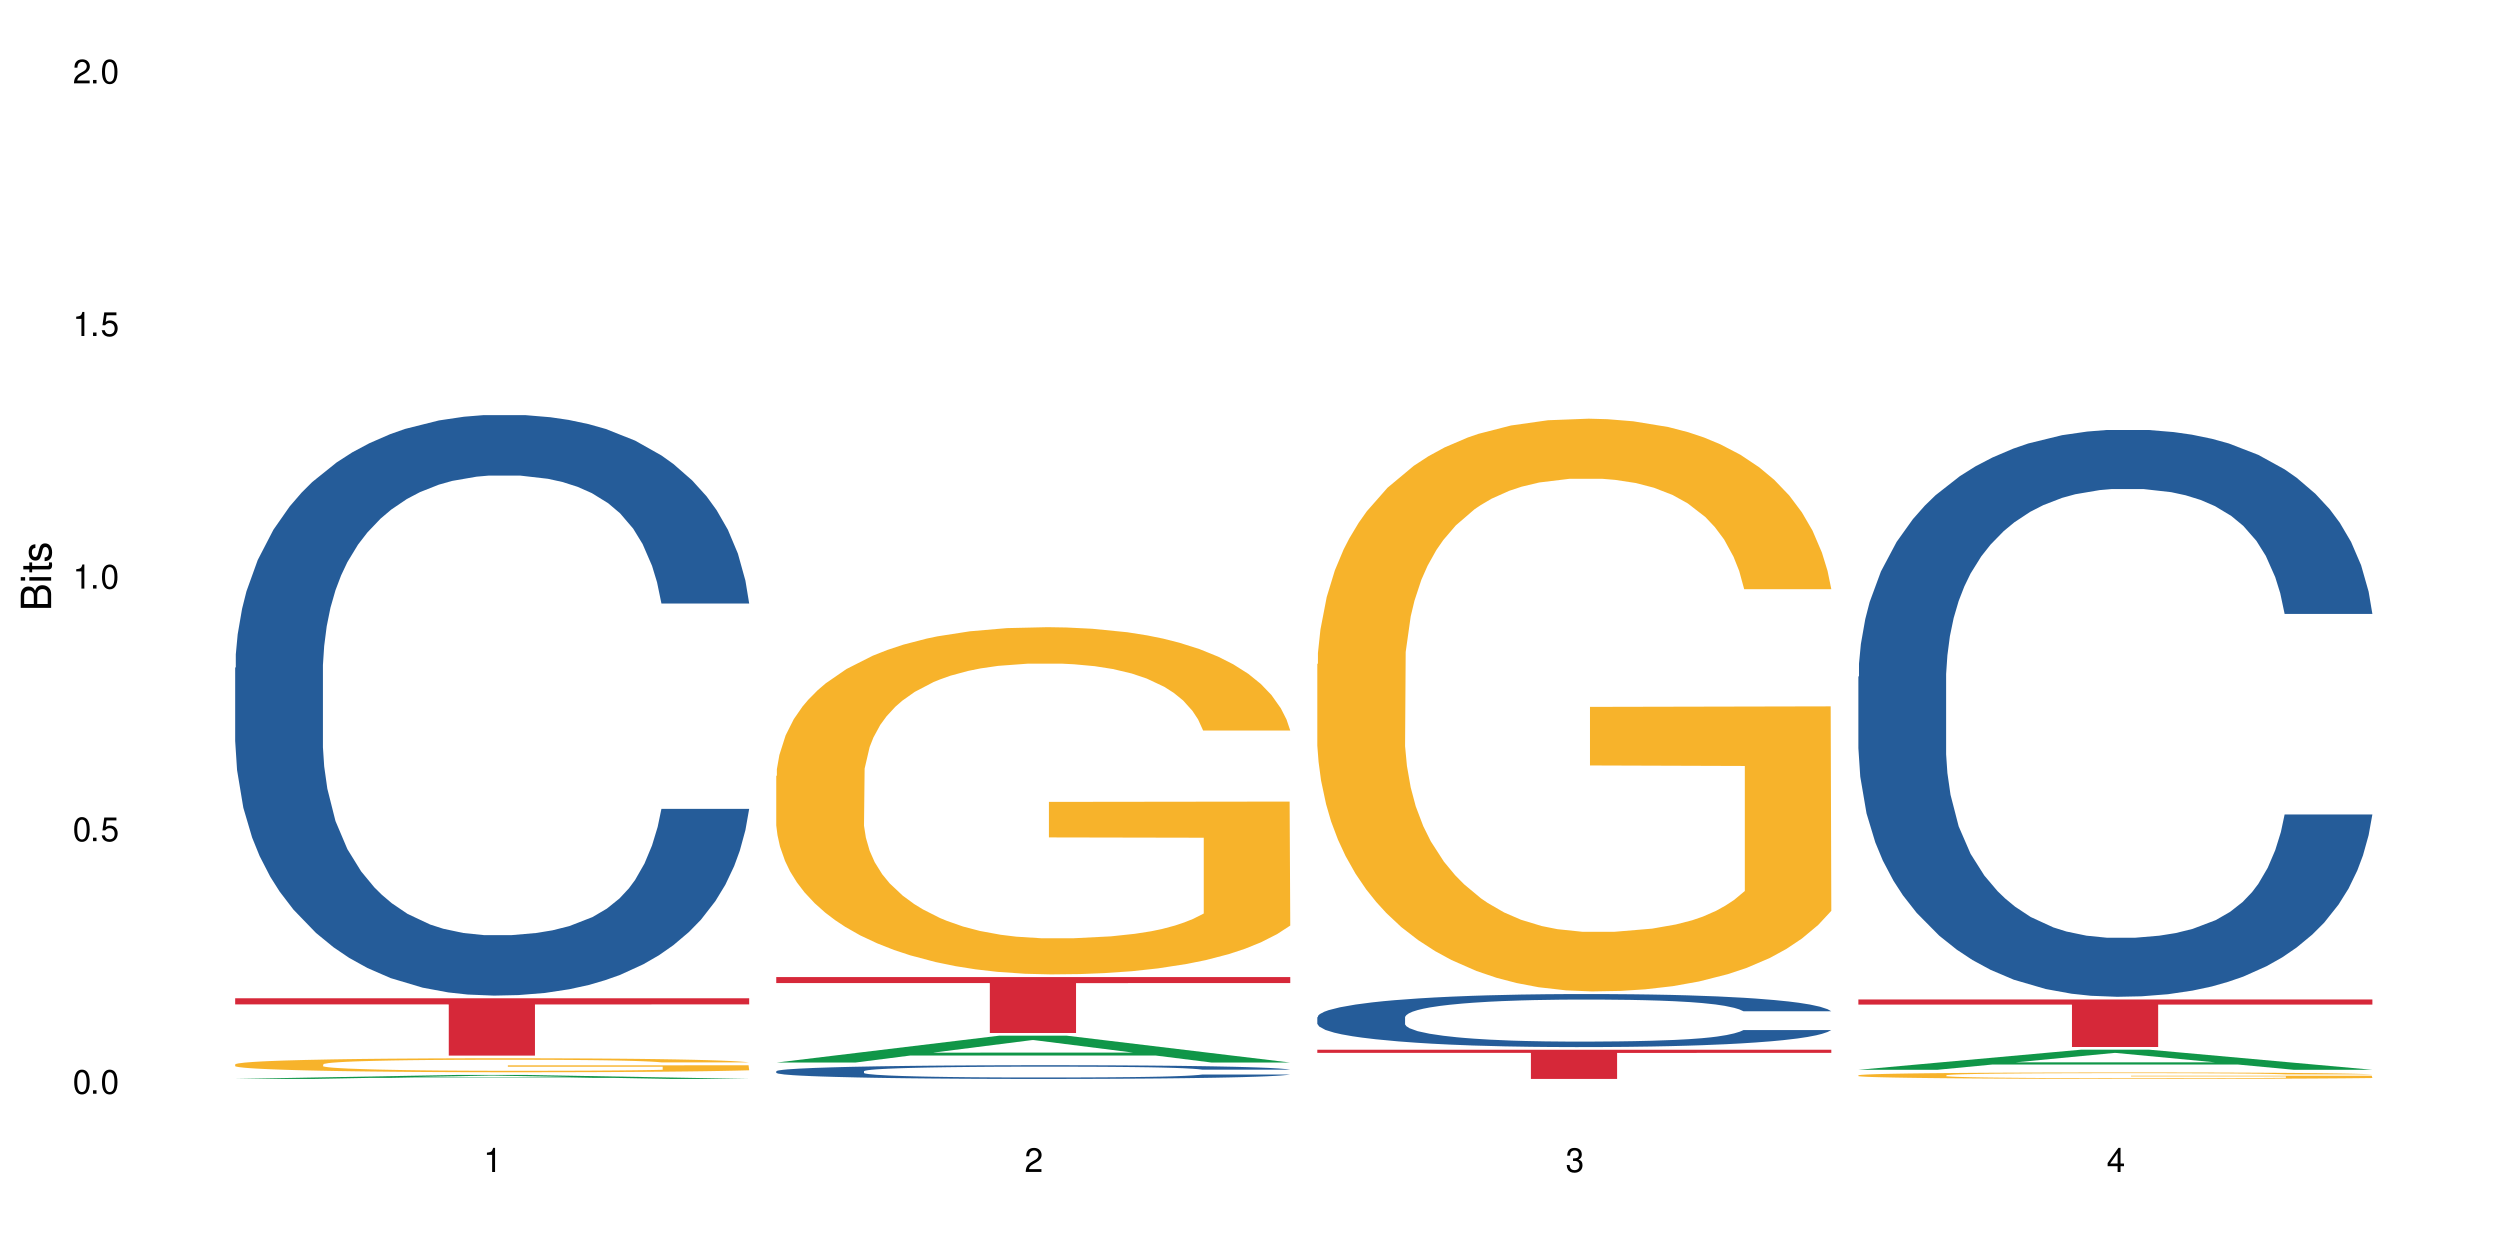 <?xml version="1.0" encoding="UTF-8"?>
<svg xmlns="http://www.w3.org/2000/svg" xmlns:xlink="http://www.w3.org/1999/xlink" width="720" height="360" viewBox="0 0 720 360">
<defs>
<g>
<g id="glyph-0-0">
</g>
<g id="glyph-0-1">
<path d="M 2.641 -6.938 C 2 -6.938 1.422 -6.656 1.078 -6.172 C 0.641 -5.562 0.406 -4.641 0.406 -3.359 C 0.406 -1.016 1.188 0.219 2.641 0.219 C 4.078 0.219 4.859 -1.016 4.859 -3.297 C 4.859 -4.641 4.656 -5.547 4.203 -6.172 C 3.844 -6.656 3.281 -6.938 2.641 -6.938 Z M 2.641 -6.188 C 3.547 -6.188 4 -5.25 4 -3.375 C 4 -1.406 3.562 -0.484 2.625 -0.484 C 1.734 -0.484 1.281 -1.438 1.281 -3.344 C 1.281 -5.25 1.734 -6.188 2.641 -6.188 Z M 2.641 -6.188 "/>
</g>
<g id="glyph-0-2">
<path d="M 1.828 -1 L 0.828 -1 L 0.828 0 L 1.828 0 Z M 1.828 -1 "/>
</g>
<g id="glyph-0-3">
<path d="M 4.562 -6.797 L 1.062 -6.797 L 0.547 -3.094 L 1.328 -3.094 C 1.719 -3.562 2.047 -3.734 2.578 -3.734 C 3.484 -3.734 4.062 -3.109 4.062 -2.094 C 4.062 -1.125 3.484 -0.531 2.578 -0.531 C 1.828 -0.531 1.375 -0.906 1.188 -1.672 L 0.328 -1.672 C 0.453 -1.109 0.547 -0.844 0.75 -0.594 C 1.125 -0.078 1.828 0.219 2.594 0.219 C 3.969 0.219 4.922 -0.781 4.922 -2.219 C 4.922 -3.562 4.031 -4.484 2.719 -4.484 C 2.25 -4.484 1.859 -4.359 1.469 -4.062 L 1.734 -5.969 L 4.562 -5.969 Z M 4.562 -6.797 "/>
</g>
<g id="glyph-0-4">
<path d="M 2.484 -4.938 L 2.484 0 L 3.328 0 L 3.328 -6.938 L 2.766 -6.938 C 2.469 -5.875 2.281 -5.734 0.984 -5.562 L 0.984 -4.938 Z M 2.484 -4.938 "/>
</g>
<g id="glyph-0-5">
<path d="M 4.859 -0.828 L 1.281 -0.828 C 1.359 -1.406 1.672 -1.781 2.5 -2.281 L 3.469 -2.828 C 4.406 -3.344 4.906 -4.062 4.906 -4.906 C 4.906 -5.484 4.672 -6.031 4.266 -6.406 C 3.859 -6.766 3.375 -6.938 2.719 -6.938 C 1.859 -6.938 1.219 -6.625 0.844 -6.031 C 0.609 -5.672 0.5 -5.234 0.484 -4.531 L 1.328 -4.531 C 1.359 -5.016 1.406 -5.281 1.531 -5.516 C 1.75 -5.938 2.188 -6.203 2.703 -6.203 C 3.469 -6.203 4.031 -5.641 4.031 -4.891 C 4.031 -4.344 3.719 -3.859 3.125 -3.516 L 2.234 -3 C 0.812 -2.172 0.406 -1.531 0.328 -0.016 L 4.859 -0.016 Z M 4.859 -0.828 "/>
</g>
<g id="glyph-0-6">
<path d="M 2.125 -3.188 L 2.578 -3.188 C 3.5 -3.188 3.984 -2.766 3.984 -1.922 C 3.984 -1.062 3.469 -0.531 2.594 -0.531 C 1.656 -0.531 1.203 -1 1.156 -2.016 L 0.312 -2.016 C 0.344 -1.453 0.438 -1.094 0.609 -0.781 C 0.953 -0.109 1.625 0.219 2.547 0.219 C 3.953 0.219 4.859 -0.625 4.859 -1.938 C 4.859 -2.828 4.516 -3.297 3.703 -3.594 C 4.344 -3.844 4.656 -4.328 4.656 -5.031 C 4.656 -6.219 3.875 -6.938 2.578 -6.938 C 1.203 -6.938 0.484 -6.172 0.453 -4.703 L 1.297 -4.703 C 1.312 -5.125 1.344 -5.359 1.453 -5.578 C 1.641 -5.969 2.062 -6.203 2.594 -6.203 C 3.344 -6.203 3.797 -5.75 3.797 -5 C 3.797 -4.516 3.609 -4.219 3.25 -4.047 C 3.016 -3.953 2.703 -3.922 2.125 -3.906 Z M 2.125 -3.188 "/>
</g>
<g id="glyph-0-7">
<path d="M 3.141 -1.672 L 3.141 0 L 3.984 0 L 3.984 -1.672 L 4.984 -1.672 L 4.984 -2.438 L 3.984 -2.438 L 3.984 -6.938 L 3.359 -6.938 L 0.266 -2.578 L 0.266 -1.672 Z M 3.141 -2.438 L 1 -2.438 L 3.141 -5.5 Z M 3.141 -2.438 "/>
</g>
<g id="glyph-1-0">
</g>
<g id="glyph-1-1">
<path d="M 0 -0.953 L 0 -4.891 C 0 -5.719 -0.234 -6.344 -0.734 -6.797 C -1.188 -7.234 -1.812 -7.469 -2.5 -7.469 C -3.547 -7.469 -4.188 -7 -4.625 -5.875 C -4.984 -6.688 -5.625 -7.094 -6.531 -7.094 C -7.172 -7.094 -7.734 -6.859 -8.141 -6.391 C -8.562 -5.922 -8.75 -5.344 -8.75 -4.5 L -8.75 -0.953 Z M -4.984 -2.062 L -7.766 -2.062 L -7.766 -4.219 C -7.766 -4.844 -7.688 -5.203 -7.453 -5.5 C -7.219 -5.812 -6.859 -5.969 -6.375 -5.969 C -5.891 -5.969 -5.531 -5.812 -5.297 -5.5 C -5.062 -5.203 -4.984 -4.844 -4.984 -4.219 Z M -0.984 -2.062 L -4 -2.062 L -4 -4.781 C -4 -5.766 -3.438 -6.359 -2.484 -6.359 C -1.547 -6.359 -0.984 -5.766 -0.984 -4.781 Z M -0.984 -2.062 "/>
</g>
<g id="glyph-1-2">
<path d="M -6.281 -1.797 L -6.281 -0.797 L 0 -0.797 L 0 -1.797 Z M -8.75 -1.797 L -8.75 -0.797 L -7.484 -0.797 L -7.484 -1.797 Z M -8.75 -1.797 "/>
</g>
<g id="glyph-1-3">
<path d="M -6.281 -3.047 L -6.281 -2.016 L -8.016 -2.016 L -8.016 -1.016 L -6.281 -1.016 L -6.281 -0.172 L -5.469 -0.172 L -5.469 -1.016 L -0.719 -1.016 C -0.078 -1.016 0.281 -1.453 0.281 -2.234 C 0.281 -2.5 0.25 -2.719 0.188 -3.047 L -0.641 -3.047 C -0.609 -2.906 -0.594 -2.766 -0.594 -2.562 C -0.594 -2.141 -0.719 -2.016 -1.156 -2.016 L -5.469 -2.016 L -5.469 -3.047 Z M -6.281 -3.047 "/>
</g>
<g id="glyph-1-4">
<path d="M -4.531 -5.25 C -5.766 -5.25 -6.469 -4.422 -6.469 -2.969 C -6.469 -1.516 -5.719 -0.562 -4.547 -0.562 C -3.562 -0.562 -3.094 -1.062 -2.734 -2.562 L -2.516 -3.484 C -2.344 -4.188 -2.094 -4.469 -1.641 -4.469 C -1.047 -4.469 -0.641 -3.875 -0.641 -3 C -0.641 -2.453 -0.797 -2 -1.062 -1.75 C -1.25 -1.594 -1.422 -1.531 -1.875 -1.469 L -1.875 -0.406 C -0.422 -0.453 0.281 -1.266 0.281 -2.922 C 0.281 -4.5 -0.5 -5.516 -1.719 -5.516 C -2.656 -5.516 -3.172 -4.984 -3.469 -3.734 L -3.703 -2.766 C -3.891 -1.953 -4.156 -1.609 -4.594 -1.609 C -5.188 -1.609 -5.547 -2.125 -5.547 -2.938 C -5.547 -3.75 -5.203 -4.172 -4.531 -4.203 Z M -4.531 -5.25 "/>
</g>
</g>
</defs>
<rect x="-72" y="-36" width="864" height="432" fill="rgb(100%, 100%, 100%)" fill-opacity="1"/>
<path fill-rule="nonzero" fill="rgb(6.275%, 58.824%, 28.235%)" fill-opacity="1" d="M 67.73 310.727 L 67.891 310.727 L 131.941 309.578 L 151.395 309.578 L 215.766 310.73 L 193.148 310.73 L 177.02 310.43 L 106.32 310.43 L 90.504 310.727 L 67.73 310.727 L 113.121 310.305 L 170.535 310.301 L 141.906 309.766 L 141.273 309.766 L 112.965 310.301 L 113.121 310.305 Z M 67.73 310.727 "/>
<path fill-rule="nonzero" fill="rgb(14.51%, 36.078%, 60%)" fill-opacity="1" d="M 67.73 192.297 L 67.91 192.145 L 67.91 188.477 L 68.453 182.672 L 69.715 175.336 L 70.98 170.293 L 74.23 161.277 L 78.742 152.566 L 83.438 145.844 L 86.867 141.871 L 89.938 138.812 L 96.977 133.16 L 101.492 130.254 L 106.363 127.656 L 112.32 125.059 L 116.656 123.531 L 126.402 121.086 L 133.625 120.016 L 139.223 119.559 L 151.316 119.559 L 158.539 120.168 L 163.773 120.934 L 169.551 122.156 L 174.426 123.531 L 182.91 126.895 L 190.492 131.172 L 193.922 133.617 L 199.34 138.355 L 203.492 142.938 L 206.379 146.914 L 209.629 152.566 L 212.516 159.441 L 214.684 167.234 L 215.766 173.809 L 190.492 173.809 L 189.227 167.695 L 187.785 162.957 L 185.074 156.691 L 182.367 152.262 L 178.578 147.828 L 175.148 144.926 L 170.453 142.023 L 166.301 140.188 L 161.969 138.812 L 157.816 137.895 L 149.871 136.98 L 140.664 136.98 L 137.234 137.285 L 130.195 138.508 L 126.402 139.578 L 120.988 141.715 L 117.195 143.703 L 112.684 146.758 L 109.613 149.355 L 105.824 153.332 L 103.113 156.844 L 100.047 161.887 L 98.242 165.707 L 96.617 169.988 L 95.172 175.031 L 94.09 180.379 L 93.367 186.031 L 93.004 191.535 L 93.004 215.219 L 93.367 220.723 L 94.27 227.141 L 96.617 236.461 L 100.047 244.559 L 104.02 250.977 L 107.809 255.562 L 109.977 257.703 L 112.863 260.148 L 117.379 263.203 L 123.875 266.258 L 127.668 267.48 L 133.445 268.703 L 139.402 269.316 L 147.344 269.316 L 154.387 268.703 L 159.078 267.941 L 163.953 266.719 L 170.633 264.121 L 174.785 261.676 L 178.395 258.773 L 181.105 255.867 L 182.91 253.422 L 185.617 248.688 L 187.785 243.488 L 189.41 238.141 L 190.492 232.945 L 215.766 232.945 L 214.684 239.059 L 213.059 245.02 L 211.434 249.449 L 208.906 254.797 L 206.02 259.535 L 201.867 264.883 L 198.434 268.398 L 193.922 272.219 L 189.77 275.121 L 185.258 277.719 L 178.578 280.777 L 174.246 282.305 L 169.551 283.68 L 163.953 284.902 L 156.914 285.973 L 149.332 286.582 L 142.289 286.738 L 134.707 286.43 L 129.113 285.82 L 121.711 284.445 L 112.504 281.695 L 105.824 278.789 L 100.586 275.887 L 96.074 272.832 L 91.02 268.703 L 84.52 261.98 L 80.547 256.785 L 77.84 252.508 L 74.773 246.547 L 72.605 241.199 L 70.078 232.641 L 68.273 221.789 L 67.73 213.387 Z M 67.73 192.297 "/>
<path fill-rule="nonzero" fill="rgb(96.863%, 70.196%, 16.863%)" fill-opacity="1" d="M 67.73 306.504 L 67.91 306.5 L 67.91 306.426 L 68.633 306.262 L 70.438 306.035 L 72.785 305.848 L 75.312 305.699 L 76.938 305.621 L 79.645 305.512 L 81.992 305.43 L 87.949 305.266 L 95.531 305.109 L 99.684 305.043 L 104.379 304.98 L 111.059 304.91 L 114.129 304.887 L 123.516 304.828 L 134.168 304.789 L 145.902 304.777 L 151.316 304.781 L 158.719 304.797 L 168.828 304.836 L 174.605 304.875 L 179.117 304.91 L 183.812 304.957 L 189.59 305.031 L 195.004 305.121 L 199.34 305.211 L 203.672 305.32 L 207.281 305.438 L 210.352 305.566 L 213.059 305.723 L 214.684 305.852 L 215.766 305.977 L 190.672 305.977 L 189.227 305.852 L 187.605 305.75 L 184.895 305.629 L 182.188 305.539 L 179.48 305.469 L 174.426 305.375 L 170.094 305.316 L 164.676 305.266 L 159.441 305.23 L 153.484 305.211 L 149.871 305.203 L 140.305 305.203 L 131.641 305.227 L 126.586 305.258 L 122.973 305.285 L 117.918 305.34 L 114.848 305.387 L 113.043 305.414 L 107.629 305.531 L 104.02 305.633 L 102.031 305.703 L 99.504 305.812 L 97.699 305.914 L 95.715 306.059 L 94.629 306.168 L 93.188 306.422 L 93.004 307.082 L 93.547 307.223 L 94.629 307.375 L 96.074 307.508 L 98.242 307.645 L 100.406 307.754 L 104.199 307.895 L 107.449 307.992 L 109.977 308.055 L 114.848 308.152 L 116.836 308.188 L 121.527 308.254 L 126.402 308.305 L 132.359 308.348 L 136.875 308.371 L 144.094 308.391 L 153.301 308.391 L 164.133 308.367 L 170.996 308.34 L 175.688 308.309 L 178.758 308.281 L 182.547 308.242 L 185.258 308.207 L 187.785 308.164 L 190.852 308.102 L 190.852 307.223 L 146.262 307.219 L 146.262 306.809 L 215.586 306.805 L 215.766 308.242 L 211.977 308.34 L 207.281 308.438 L 202.77 308.512 L 198.074 308.574 L 191.395 308.645 L 185.98 308.688 L 177.676 308.738 L 170.094 308.773 L 162.148 308.793 L 155.109 308.805 L 146.805 308.809 L 139.402 308.801 L 131.457 308.781 L 125.141 308.75 L 119.363 308.715 L 113.586 308.664 L 106.363 308.59 L 101.672 308.527 L 96.797 308.449 L 91.922 308.355 L 87.59 308.258 L 84.699 308.18 L 81.812 308.09 L 78.742 307.98 L 75.855 307.855 L 73.688 307.742 L 71.703 307.613 L 70.258 307.492 L 68.812 307.324 L 68.094 307.191 L 67.73 307.078 Z M 67.73 306.504 "/>
<path fill-rule="nonzero" fill="rgb(83.922%, 15.686%, 22.353%)" fill-opacity="1" d="M 67.73 287.504 L 215.766 287.504 L 215.766 289.27 L 154.07 289.285 L 154.07 304.012 L 129.246 304.012 L 129.246 289.301 L 128.887 289.27 L 67.73 289.27 Z M 67.73 287.504 "/>
<path fill-rule="nonzero" fill="rgb(6.275%, 58.824%, 28.235%)" fill-opacity="1" d="M 223.559 306.012 L 223.715 306.004 L 287.77 298.277 L 307.223 298.277 L 371.594 306.016 L 348.977 306.016 L 332.844 303.996 L 262.148 303.996 L 246.332 306.012 L 223.559 306.012 L 268.949 303.16 L 326.359 303.152 L 297.734 299.543 L 297.418 299.535 L 297.102 299.559 L 268.789 303.152 L 268.949 303.16 Z M 223.559 306.012 "/>
<path fill-rule="nonzero" fill="rgb(14.51%, 36.078%, 60%)" fill-opacity="1" d="M 223.559 308.5 L 223.738 308.496 L 223.738 308.41 L 224.281 308.273 L 225.543 308.102 L 226.809 307.98 L 230.059 307.77 L 234.57 307.562 L 239.266 307.406 L 242.695 307.312 L 245.762 307.238 L 252.805 307.105 L 257.316 307.039 L 262.191 306.977 L 268.148 306.914 L 272.48 306.879 L 282.23 306.82 L 289.453 306.797 L 295.047 306.785 L 307.145 306.785 L 314.363 306.801 L 319.602 306.816 L 325.379 306.848 L 330.25 306.879 L 338.738 306.957 L 346.32 307.059 L 349.75 307.117 L 355.164 307.227 L 359.316 307.336 L 362.207 307.43 L 365.453 307.562 L 368.344 307.727 L 370.512 307.91 L 371.594 308.066 L 346.32 308.066 L 345.055 307.922 L 343.609 307.809 L 340.902 307.66 L 338.195 307.555 L 334.402 307.453 L 330.973 307.383 L 326.281 307.316 L 322.129 307.273 L 317.793 307.238 L 313.645 307.219 L 305.699 307.195 L 296.492 307.195 L 293.062 307.203 L 286.02 307.23 L 282.23 307.258 L 276.812 307.309 L 273.023 307.355 L 268.512 307.426 L 265.441 307.488 L 261.648 307.582 L 258.941 307.664 L 255.871 307.785 L 254.066 307.875 L 252.441 307.973 L 251 308.094 L 249.914 308.219 L 249.191 308.352 L 248.832 308.484 L 248.832 309.043 L 249.191 309.172 L 250.098 309.324 L 252.441 309.543 L 255.871 309.734 L 259.844 309.887 L 263.637 309.992 L 265.801 310.043 L 268.691 310.102 L 273.203 310.172 L 279.703 310.246 L 283.492 310.273 L 289.27 310.305 L 295.227 310.316 L 303.172 310.316 L 310.211 310.305 L 314.906 310.285 L 319.781 310.258 L 326.461 310.195 L 330.613 310.137 L 334.223 310.07 L 336.93 310 L 338.738 309.941 L 341.445 309.832 L 343.609 309.707 L 345.234 309.582 L 346.32 309.461 L 371.594 309.461 L 370.512 309.605 L 368.887 309.746 L 367.262 309.848 L 364.734 309.977 L 361.844 310.086 L 357.691 310.215 L 354.262 310.297 L 349.75 310.387 L 345.598 310.453 L 341.082 310.516 L 334.402 310.59 L 330.07 310.625 L 325.379 310.656 L 319.781 310.684 L 312.738 310.711 L 305.156 310.727 L 298.117 310.73 L 290.535 310.723 L 284.938 310.707 L 277.535 310.676 L 268.328 310.609 L 261.648 310.543 L 256.414 310.473 L 251.902 310.402 L 246.848 310.305 L 240.348 310.145 L 236.375 310.023 L 233.668 309.922 L 230.598 309.781 L 228.434 309.656 L 225.906 309.453 L 224.098 309.195 L 223.559 309 Z M 223.559 308.5 "/>
<path fill-rule="nonzero" fill="rgb(96.863%, 70.196%, 16.863%)" fill-opacity="1" d="M 223.559 223.457 L 223.738 223.367 L 223.738 221.539 L 224.461 217.43 L 226.266 211.77 L 228.613 207.109 L 231.141 203.457 L 232.766 201.539 L 235.473 198.801 L 237.82 196.789 L 243.777 192.68 L 251.359 188.844 L 255.512 187.203 L 260.207 185.648 L 266.887 183.914 L 269.953 183.273 L 279.34 181.812 L 289.992 180.898 L 301.727 180.625 L 307.145 180.719 L 314.547 181.082 L 324.656 182.086 L 330.434 183 L 334.945 183.914 L 339.641 185.102 L 345.418 186.926 L 350.832 189.121 L 355.164 191.312 L 359.496 194.051 L 363.109 196.973 L 366.176 200.168 L 368.887 204.004 L 370.512 207.203 L 371.594 210.398 L 346.5 210.398 L 345.055 207.203 L 343.43 204.734 L 340.723 201.723 L 338.016 199.531 L 335.305 197.797 L 330.25 195.422 L 325.918 193.961 L 320.504 192.68 L 315.266 191.859 L 309.309 191.312 L 305.699 191.129 L 296.133 191.129 L 287.465 191.77 L 282.41 192.5 L 278.801 193.23 L 273.746 194.598 L 270.676 195.695 L 268.871 196.426 L 263.453 199.258 L 259.844 201.812 L 257.859 203.547 L 255.332 206.289 L 253.527 208.754 L 251.539 212.406 L 250.457 215.148 L 249.012 221.359 L 248.832 237.797 L 249.375 241.266 L 250.457 245.012 L 251.902 248.297 L 254.066 251.77 L 256.234 254.418 L 260.023 257.98 L 263.273 260.355 L 265.801 261.906 L 270.676 264.371 L 272.664 265.195 L 277.355 266.84 L 282.23 268.117 L 288.188 269.211 L 292.699 269.762 L 299.922 270.219 L 309.129 270.219 L 319.961 269.668 L 326.82 268.938 L 331.516 268.207 L 334.586 267.57 L 338.375 266.562 L 341.082 265.652 L 343.609 264.645 L 346.68 263.094 L 346.68 241.266 L 302.09 241.176 L 302.09 230.945 L 371.414 230.855 L 371.594 266.562 L 367.801 269.031 L 363.109 271.406 L 358.594 273.23 L 353.902 274.785 L 347.223 276.52 L 341.805 277.613 L 333.5 278.895 L 325.918 279.715 L 317.977 280.262 L 310.934 280.535 L 302.629 280.629 L 295.227 280.445 L 287.285 279.898 L 280.965 279.168 L 275.191 278.254 L 269.414 277.066 L 262.191 275.148 L 257.496 273.598 L 252.625 271.68 L 247.75 269.395 L 243.418 266.93 L 240.527 265.012 L 237.641 262.82 L 234.57 260.078 L 231.68 256.977 L 229.516 254.145 L 227.531 250.945 L 226.086 247.934 L 224.641 243.824 L 223.918 240.535 L 223.559 237.703 Z M 223.559 223.457 "/>
<path fill-rule="nonzero" fill="rgb(83.922%, 15.686%, 22.353%)" fill-opacity="1" d="M 223.559 281.395 L 371.594 281.395 L 371.594 283.121 L 309.898 283.137 L 309.898 297.512 L 285.074 297.512 L 285.074 283.152 L 284.715 283.121 L 223.559 283.121 Z M 223.559 281.395 "/>
<path fill-rule="nonzero" fill="rgb(14.51%, 36.078%, 60%)" fill-opacity="1" d="M 379.383 292.938 L 379.566 292.926 L 379.566 292.59 L 380.105 292.059 L 381.371 291.391 L 382.633 290.93 L 385.883 290.105 L 390.398 289.309 L 395.09 288.695 L 398.52 288.332 L 401.59 288.055 L 408.629 287.539 L 413.145 287.273 L 418.02 287.035 L 423.977 286.797 L 428.309 286.66 L 438.059 286.434 L 445.277 286.336 L 450.875 286.297 L 462.969 286.297 L 470.191 286.352 L 475.426 286.422 L 481.203 286.531 L 486.078 286.66 L 494.562 286.965 L 502.145 287.355 L 505.574 287.578 L 510.992 288.012 L 515.145 288.43 L 518.031 288.793 L 521.281 289.309 L 524.172 289.938 L 526.336 290.648 L 527.418 291.25 L 502.145 291.25 L 500.883 290.691 L 499.438 290.258 L 496.73 289.688 L 494.023 289.281 L 490.23 288.879 L 486.801 288.613 L 482.105 288.348 L 477.953 288.18 L 473.621 288.055 L 469.469 287.969 L 461.527 287.887 L 452.32 287.887 L 448.891 287.914 L 441.848 288.027 L 438.059 288.125 L 432.641 288.32 L 428.852 288.5 L 424.336 288.781 L 421.27 289.016 L 417.477 289.379 L 414.77 289.699 L 411.699 290.16 L 409.895 290.512 L 408.27 290.902 L 406.824 291.363 L 405.742 291.852 L 405.02 292.367 L 404.66 292.871 L 404.66 295.031 L 405.02 295.535 L 405.922 296.121 L 408.27 296.973 L 411.699 297.711 L 415.672 298.297 L 419.461 298.719 L 421.629 298.914 L 424.516 299.137 L 429.031 299.414 L 435.531 299.695 L 439.32 299.805 L 445.098 299.918 L 451.055 299.973 L 459 299.973 L 466.039 299.918 L 470.734 299.848 L 475.609 299.734 L 482.289 299.5 L 486.438 299.277 L 490.051 299.012 L 492.758 298.746 L 494.562 298.523 L 497.27 298.09 L 499.438 297.613 L 501.062 297.125 L 502.145 296.652 L 527.418 296.652 L 526.336 297.211 L 524.711 297.754 L 523.086 298.16 L 520.559 298.648 L 517.672 299.082 L 513.52 299.57 L 510.09 299.891 L 505.574 300.238 L 501.422 300.504 L 496.91 300.742 L 490.23 301.02 L 485.898 301.16 L 481.203 301.285 L 475.609 301.398 L 468.566 301.496 L 460.984 301.551 L 453.945 301.566 L 446.363 301.535 L 440.766 301.48 L 433.363 301.355 L 424.156 301.105 L 417.477 300.84 L 412.242 300.574 L 407.727 300.293 L 402.672 299.918 L 396.176 299.305 L 392.203 298.828 L 389.496 298.438 L 386.426 297.895 L 384.258 297.406 L 381.73 296.625 L 379.926 295.633 L 379.383 294.863 Z M 379.383 292.938 "/>
<path fill-rule="nonzero" fill="rgb(96.863%, 70.196%, 16.863%)" fill-opacity="1" d="M 379.383 191.23 L 379.566 191.078 L 379.566 188.066 L 380.289 181.285 L 382.094 171.945 L 384.438 164.266 L 386.965 158.238 L 388.59 155.074 L 391.301 150.559 L 393.645 147.242 L 399.605 140.465 L 407.188 134.137 L 411.34 131.426 L 416.031 128.863 L 422.711 126.004 L 425.781 124.949 L 435.168 122.539 L 445.82 121.031 L 457.555 120.578 L 462.969 120.73 L 470.371 121.332 L 480.48 122.988 L 486.258 124.496 L 490.773 126.004 L 495.465 127.961 L 501.242 130.973 L 506.66 134.59 L 510.992 138.203 L 515.324 142.723 L 518.934 147.543 L 522.004 152.816 L 524.711 159.145 L 526.336 164.414 L 527.418 169.688 L 502.324 169.688 L 500.883 164.414 L 499.258 160.348 L 496.551 155.379 L 493.84 151.762 L 491.133 148.898 L 486.078 144.984 L 481.746 142.574 L 476.328 140.465 L 471.094 139.109 L 465.137 138.203 L 461.527 137.902 L 451.957 137.902 L 443.293 138.957 L 438.238 140.164 L 434.625 141.367 L 429.57 143.629 L 426.504 145.434 L 424.699 146.641 L 419.281 151.309 L 415.672 155.527 L 413.684 158.391 L 411.156 162.91 L 409.352 166.977 L 407.367 173 L 406.285 177.52 L 404.84 187.766 L 404.66 214.879 L 405.199 220.602 L 406.285 226.777 L 407.727 232.203 L 409.895 237.926 L 412.062 242.293 L 415.852 248.168 L 419.102 252.086 L 421.629 254.648 L 426.504 258.715 L 428.488 260.07 L 433.184 262.781 L 438.059 264.891 L 444.016 266.699 L 448.527 267.602 L 455.75 268.355 L 464.957 268.355 L 475.789 267.449 L 482.648 266.246 L 487.344 265.039 L 490.41 263.988 L 494.203 262.328 L 496.91 260.824 L 499.438 259.168 L 502.508 256.605 L 502.508 220.602 L 457.914 220.453 L 457.914 203.582 L 527.238 203.43 L 527.418 262.328 L 523.629 266.398 L 518.934 270.312 L 514.422 273.324 L 509.727 275.887 L 503.047 278.75 L 497.633 280.555 L 489.328 282.664 L 481.746 284.02 L 473.801 284.926 L 466.762 285.379 L 458.457 285.527 L 451.055 285.227 L 443.113 284.324 L 436.793 283.117 L 431.016 281.609 L 425.238 279.652 L 418.02 276.488 L 413.324 273.93 L 408.449 270.766 L 403.574 267 L 399.242 262.934 L 396.355 259.77 L 393.465 256.152 L 390.398 251.633 L 387.508 246.512 L 385.344 241.844 L 383.355 236.57 L 381.91 231.598 L 380.469 224.82 L 379.746 219.398 L 379.383 214.727 Z M 379.383 191.23 "/>
<path fill-rule="nonzero" fill="rgb(83.922%, 15.686%, 22.353%)" fill-opacity="1" d="M 379.383 302.332 L 527.418 302.332 L 527.418 303.23 L 465.723 303.238 L 465.723 310.73 L 440.902 310.73 L 440.902 303.246 L 440.543 303.23 L 379.383 303.23 Z M 379.383 302.332 "/>
<path fill-rule="nonzero" fill="rgb(6.275%, 58.824%, 28.235%)" fill-opacity="1" d="M 535.211 308.098 L 535.371 308.09 L 599.422 302.301 L 618.875 302.301 L 683.246 308.102 L 660.629 308.102 L 644.496 306.586 L 573.801 306.586 L 557.984 308.098 L 535.211 308.098 L 580.602 305.961 L 638.012 305.957 L 609.387 303.25 L 609.07 303.242 L 608.754 303.258 L 580.445 305.957 L 580.602 305.961 Z M 535.211 308.098 "/>
<path fill-rule="nonzero" fill="rgb(14.51%, 36.078%, 60%)" fill-opacity="1" d="M 535.211 194.867 L 535.391 194.719 L 535.391 191.137 L 535.934 185.465 L 537.195 178.305 L 538.461 173.379 L 541.711 164.574 L 546.223 156.07 L 550.918 149.504 L 554.348 145.625 L 557.418 142.641 L 564.457 137.121 L 568.969 134.285 L 573.844 131.75 L 579.801 129.211 L 584.137 127.719 L 593.883 125.332 L 601.105 124.289 L 606.703 123.84 L 618.797 123.84 L 626.02 124.438 L 631.254 125.184 L 637.031 126.375 L 641.906 127.719 L 650.391 131.004 L 657.973 135.18 L 661.402 137.566 L 666.816 142.195 L 670.969 146.672 L 673.859 150.551 L 677.109 156.07 L 679.996 162.785 L 682.164 170.395 L 683.246 176.812 L 657.973 176.812 L 656.707 170.844 L 655.266 166.219 L 652.555 160.102 L 649.848 155.773 L 646.059 151.445 L 642.629 148.609 L 637.934 145.773 L 633.781 143.984 L 629.449 142.641 L 625.297 141.746 L 617.352 140.852 L 608.145 140.852 L 604.715 141.148 L 597.676 142.344 L 593.883 143.387 L 588.469 145.477 L 584.676 147.418 L 580.164 150.402 L 577.094 152.938 L 573.305 156.816 L 570.594 160.25 L 567.527 165.172 L 565.723 168.902 L 564.098 173.082 L 562.652 178.004 L 561.57 183.227 L 560.848 188.75 L 560.484 194.121 L 560.484 217.25 L 560.848 222.621 L 561.75 228.891 L 564.098 237.992 L 567.527 245.898 L 571.496 252.168 L 575.289 256.645 L 577.457 258.734 L 580.344 261.121 L 584.855 264.105 L 591.355 267.09 L 595.148 268.281 L 600.926 269.477 L 606.883 270.074 L 614.824 270.074 L 621.867 269.477 L 626.559 268.73 L 631.434 267.535 L 638.113 265 L 642.266 262.613 L 645.875 259.777 L 648.586 256.941 L 650.391 254.555 L 653.098 249.93 L 655.266 244.855 L 656.891 239.633 L 657.973 234.559 L 683.246 234.559 L 682.164 240.527 L 680.539 246.348 L 678.914 250.676 L 676.387 255.898 L 673.496 260.523 L 669.348 265.746 L 665.914 269.176 L 661.402 272.906 L 657.25 275.742 L 652.738 278.281 L 646.059 281.266 L 641.723 282.758 L 637.031 284.098 L 631.434 285.293 L 624.395 286.336 L 616.812 286.934 L 609.77 287.082 L 602.188 286.785 L 596.59 286.188 L 589.191 284.844 L 579.984 282.16 L 573.305 279.324 L 568.066 276.488 L 563.555 273.504 L 558.5 269.477 L 552 262.91 L 548.027 257.836 L 545.32 253.66 L 542.25 247.84 L 540.086 242.617 L 537.559 234.262 L 535.754 223.668 L 535.211 215.461 Z M 535.211 194.867 "/>
<path fill-rule="nonzero" fill="rgb(96.863%, 70.196%, 16.863%)" fill-opacity="1" d="M 535.211 309.664 L 535.391 309.664 L 535.391 309.629 L 536.113 309.555 L 537.918 309.449 L 540.266 309.363 L 542.793 309.293 L 544.418 309.258 L 547.125 309.207 L 549.473 309.168 L 555.43 309.094 L 563.012 309.023 L 567.164 308.992 L 571.859 308.961 L 578.539 308.93 L 581.609 308.918 L 590.996 308.891 L 601.648 308.875 L 613.383 308.867 L 618.797 308.871 L 626.199 308.879 L 636.309 308.895 L 642.086 308.914 L 646.598 308.93 L 651.293 308.953 L 657.07 308.984 L 662.484 309.027 L 666.816 309.066 L 671.152 309.117 L 674.762 309.172 L 677.832 309.234 L 680.539 309.305 L 682.164 309.363 L 683.246 309.422 L 658.152 309.422 L 656.707 309.363 L 655.082 309.316 L 652.375 309.262 L 649.668 309.219 L 646.961 309.188 L 641.906 309.145 L 637.574 309.117 L 632.156 309.094 L 626.922 309.078 L 620.965 309.066 L 617.352 309.062 L 607.785 309.062 L 599.121 309.078 L 594.062 309.09 L 590.453 309.102 L 585.398 309.129 L 582.328 309.148 L 580.523 309.164 L 575.109 309.215 L 571.496 309.262 L 569.512 309.297 L 566.984 309.348 L 565.18 309.391 L 563.195 309.461 L 562.109 309.512 L 560.668 309.625 L 560.484 309.934 L 561.027 309.996 L 562.109 310.066 L 563.555 310.129 L 565.723 310.191 L 567.887 310.242 L 571.68 310.309 L 574.93 310.352 L 577.457 310.379 L 582.328 310.426 L 584.316 310.441 L 589.008 310.473 L 593.883 310.496 L 599.84 310.516 L 604.355 310.527 L 611.574 310.535 L 620.781 310.535 L 631.613 310.523 L 638.477 310.512 L 643.168 310.496 L 646.238 310.484 L 650.027 310.469 L 652.738 310.449 L 655.266 310.43 L 658.332 310.402 L 658.332 309.996 L 613.742 309.996 L 613.742 309.805 L 683.066 309.805 L 683.246 310.469 L 679.457 310.512 L 674.762 310.559 L 670.25 310.59 L 665.555 310.621 L 658.875 310.652 L 653.461 310.672 L 645.156 310.695 L 637.574 310.711 L 629.629 310.723 L 622.59 310.727 L 614.285 310.73 L 606.883 310.727 L 598.938 310.715 L 592.621 310.703 L 581.066 310.664 L 573.844 310.625 L 569.152 310.598 L 564.277 310.562 L 559.402 310.52 L 555.07 310.473 L 552.18 310.438 L 549.293 310.398 L 546.223 310.348 L 543.336 310.289 L 541.168 310.234 L 539.184 310.176 L 537.738 310.121 L 536.293 310.043 L 535.574 309.984 L 535.211 309.93 Z M 535.211 309.664 "/>
<path fill-rule="nonzero" fill="rgb(83.922%, 15.686%, 22.353%)" fill-opacity="1" d="M 535.211 287.852 L 683.246 287.852 L 683.246 289.316 L 621.551 289.328 L 621.551 301.535 L 596.727 301.535 L 596.727 289.344 L 596.367 289.316 L 535.211 289.316 Z M 535.211 287.852 "/>
<g fill="rgb(0%, 0%, 0%)" fill-opacity="1">
<use xlink:href="#glyph-0-1" x="20.965" y="314.993"/>
<use xlink:href="#glyph-0-2" x="25.965" y="314.993"/>
<use xlink:href="#glyph-0-1" x="28.965" y="314.993"/>
</g>
<g fill="rgb(0%, 0%, 0%)" fill-opacity="1">
<use xlink:href="#glyph-0-1" x="20.965" y="242.251"/>
<use xlink:href="#glyph-0-2" x="25.965" y="242.251"/>
<use xlink:href="#glyph-0-3" x="28.965" y="242.251"/>
</g>
<g fill="rgb(0%, 0%, 0%)" fill-opacity="1">
<use xlink:href="#glyph-0-4" x="20.965" y="169.509"/>
<use xlink:href="#glyph-0-2" x="25.965" y="169.509"/>
<use xlink:href="#glyph-0-1" x="28.965" y="169.509"/>
</g>
<g fill="rgb(0%, 0%, 0%)" fill-opacity="1">
<use xlink:href="#glyph-0-4" x="20.965" y="96.767"/>
<use xlink:href="#glyph-0-2" x="25.965" y="96.767"/>
<use xlink:href="#glyph-0-3" x="28.965" y="96.767"/>
</g>
<g fill="rgb(0%, 0%, 0%)" fill-opacity="1">
<use xlink:href="#glyph-0-5" x="20.965" y="24.024"/>
<use xlink:href="#glyph-0-2" x="25.965" y="24.024"/>
<use xlink:href="#glyph-0-1" x="28.965" y="24.024"/>
</g>
<g fill="rgb(0%, 0%, 0%)" fill-opacity="1">
<use xlink:href="#glyph-0-4" x="139.25" y="337.532"/>
</g>
<g fill="rgb(0%, 0%, 0%)" fill-opacity="1">
<use xlink:href="#glyph-0-5" x="295.074" y="337.532"/>
</g>
<g fill="rgb(0%, 0%, 0%)" fill-opacity="1">
<use xlink:href="#glyph-0-6" x="450.902" y="337.532"/>
</g>
<g fill="rgb(0%, 0%, 0%)" fill-opacity="1">
<use xlink:href="#glyph-0-7" x="606.73" y="337.532"/>
</g>
<g fill="rgb(0%, 0%, 0%)" fill-opacity="1">
<use xlink:href="#glyph-1-1" x="14.725" y="176.012"/>
<use xlink:href="#glyph-1-2" x="14.725" y="168.012"/>
<use xlink:href="#glyph-1-3" x="14.725" y="165.012"/>
<use xlink:href="#glyph-1-4" x="14.725" y="162.012"/>
</g>
</svg>
